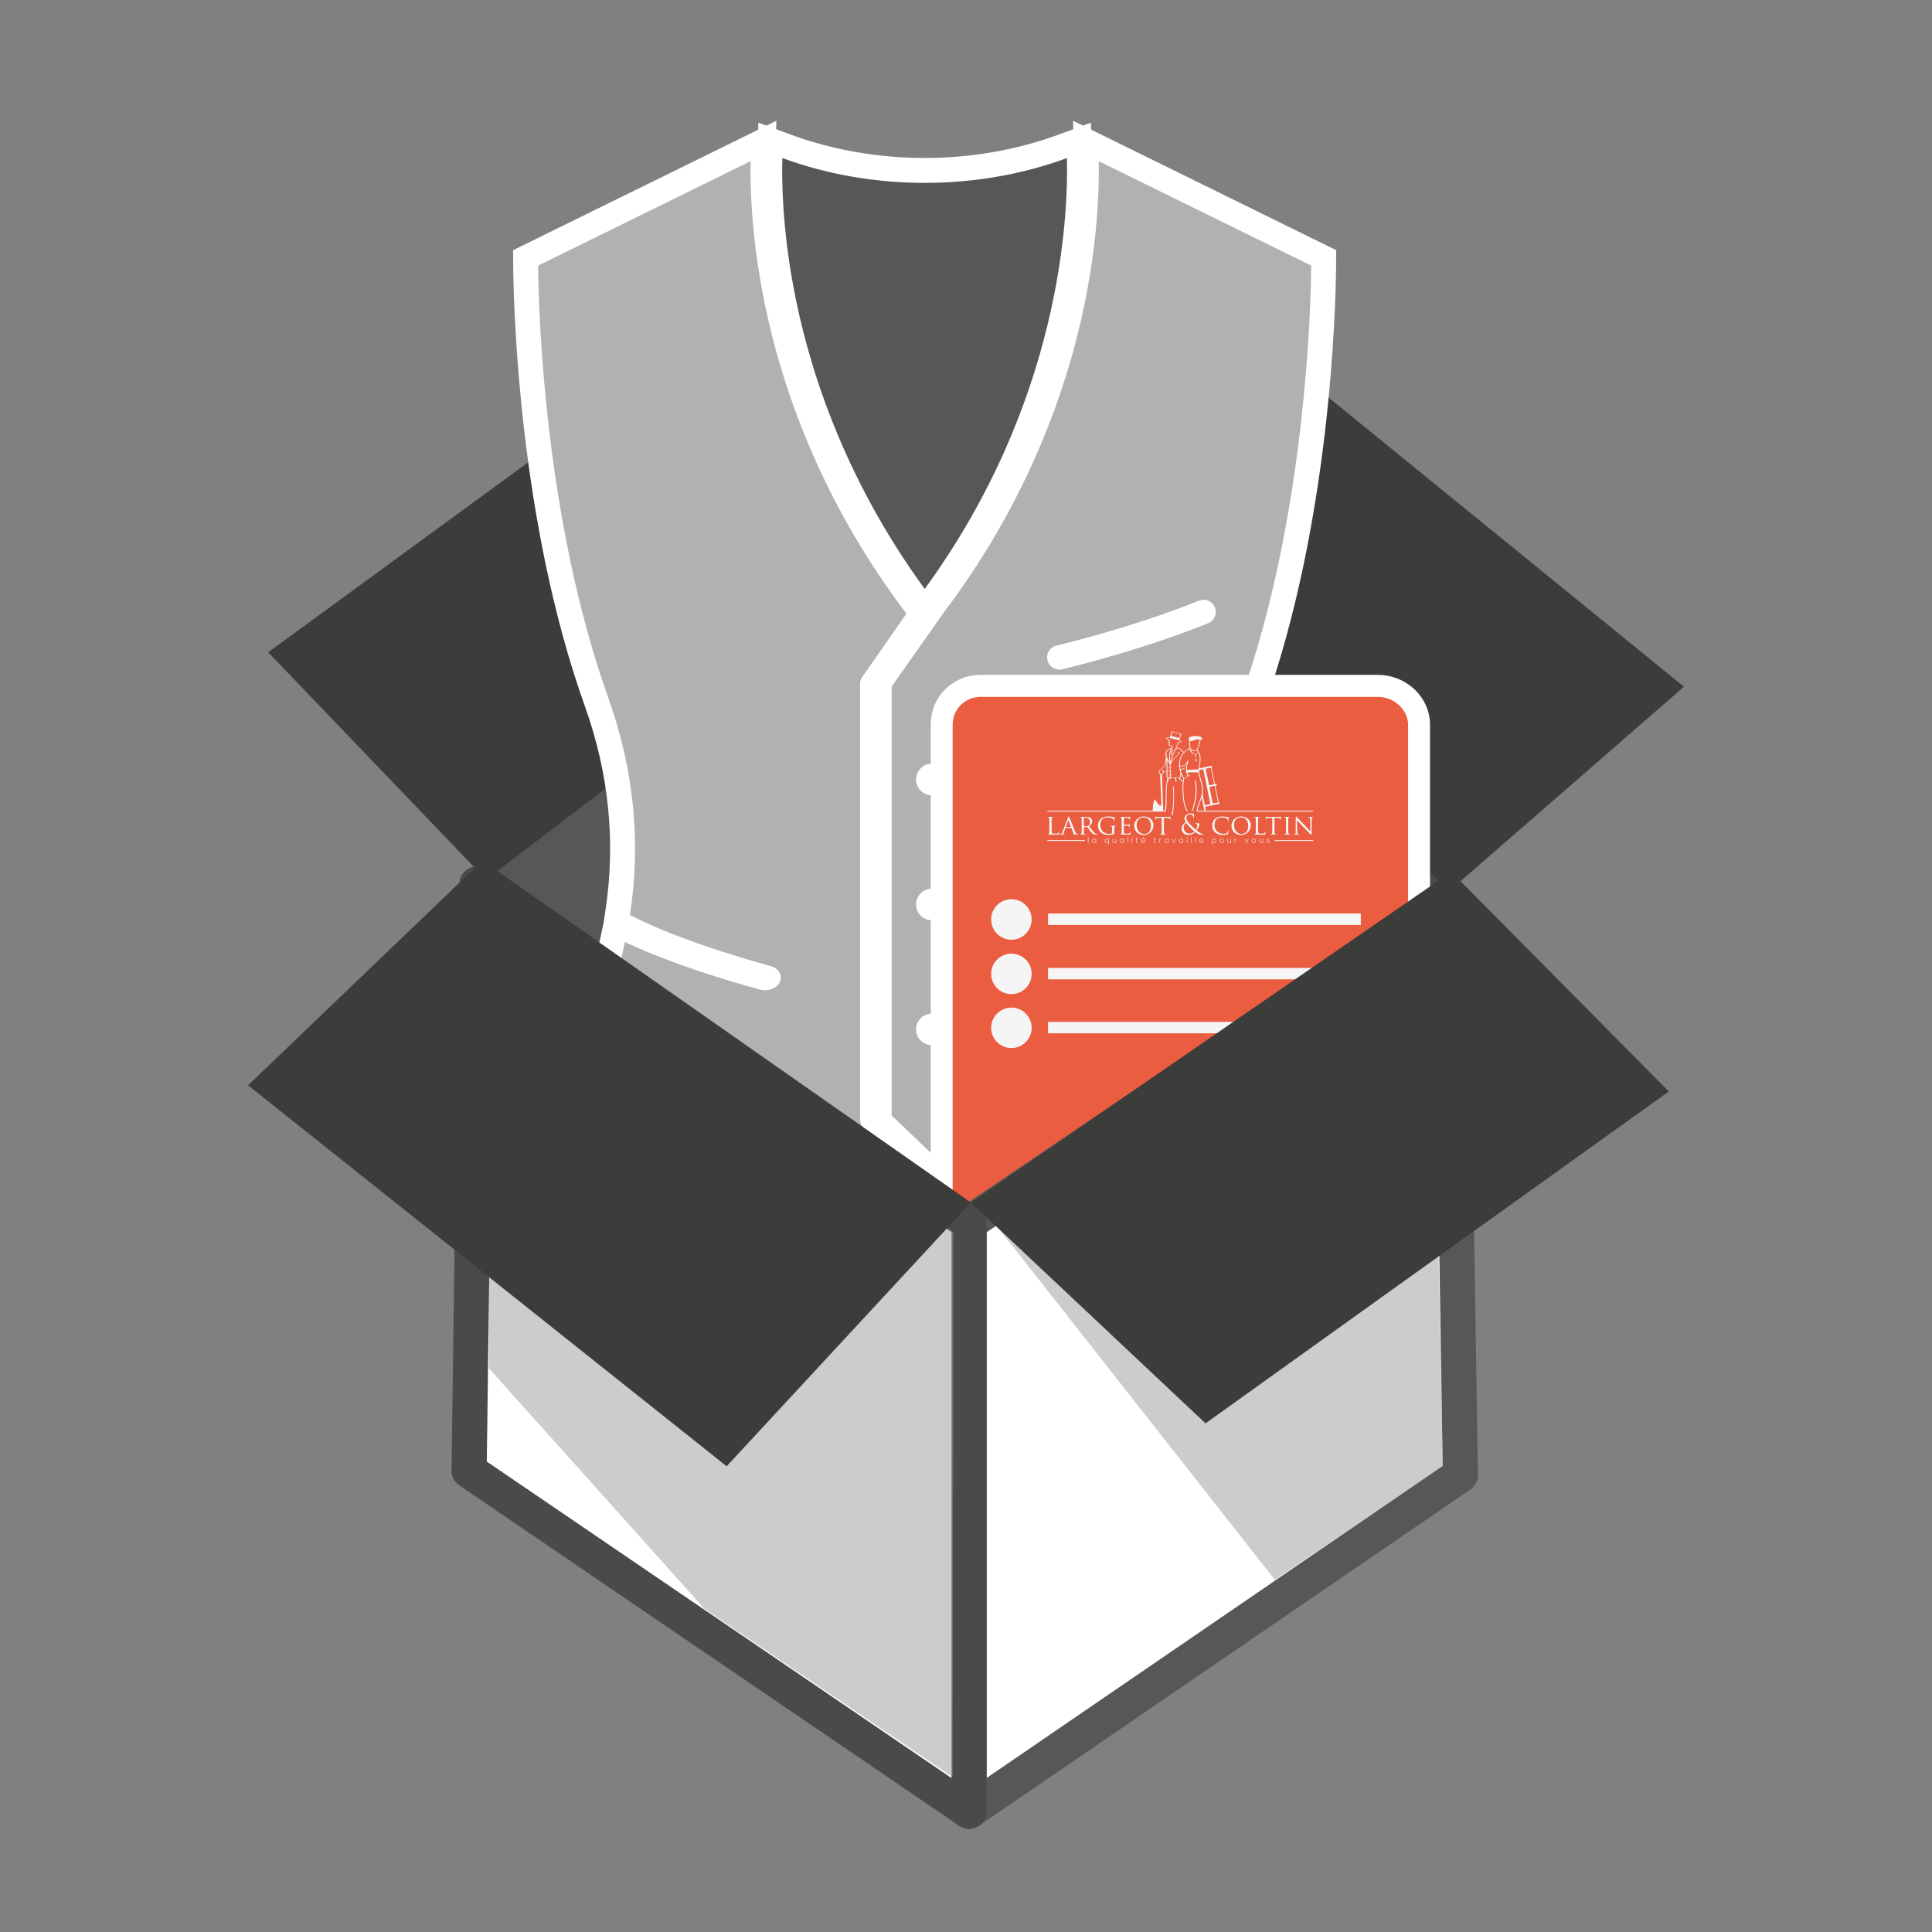 <?xml version="1.0" encoding="utf-8"?>
<!-- Generator: Adobe Illustrator 16.0.0, SVG Export Plug-In . SVG Version: 6.00 Build 0)  -->
<!DOCTYPE svg PUBLIC "-//W3C//DTD SVG 1.1//EN" "http://www.w3.org/Graphics/SVG/1.1/DTD/svg11.dtd">
<svg version="1.1" id="Calque_1" xmlns:x="http://ns.adobe.com/Extensibility/1.0/" xmlns:i="http://ns.adobe.com/AdobeIllustrator/10.0/" xmlns:graph="http://ns.adobe.com/Graphs/1.0/"
	 xmlns="http://www.w3.org/2000/svg" xmlns:xlink="http://www.w3.org/1999/xlink" x="0px" y="0px" width="400px" height="400px"
	 viewBox="0 0 400 400" enable-background="new 0 0 400 400" xml:space="preserve">
<rect x="0" y="0" width="400" height="400" fill="#808080" stroke="none"/>
<g>
	<g>
		<polygon fill="#575756" points="198.278,107.254 193.834,106.941 100.144,165.391 100.47,190.742 199.514,262.681 
			199.514,107.339 		"/>
		<polygon fill="#4A4A49" points="213.017,108.283 199.514,107.339 199.514,262.681 200.082,263.1 299.572,188.584 300.907,179.22 
					"/>
		<polygon fill="#3C3C3B" points="100.633,182.103 55.524,135.048 158.139,60.085 198.733,107.374 		"/>
		<polygon fill="#3C3C3B" points="198.733,107.374 300.467,184.119 348.644,142.176 250.501,62.321 		"/>
	</g>
	<g>
		<path fill="#FFFFFF" d="M187.289,124.959c-17.897-24.521-25.167-48.779-28.121-64.81c-2.343-12.708-2.478-22.726-2.343-27.567
			l0.191-7.185l6.737,2.488c8.555,3.156,18.132,4.824,27.688,4.824c9.556,0,19.125-1.668,27.673-4.82l6.751-2.492l0.185,7.199
			c0.284,11.486-1.065,52.095-30.442,92.362l-4.16,5.708L187.289,124.959z"/>
		<path fill="#575756" d="M220.897,32.725c0.305,12.125-1.271,50.568-29.448,89.203c-17.223-23.605-24.315-46.948-27.212-62.709
			c-2.222-12.033-2.399-21.497-2.265-26.502C180.559,39.575,202.318,39.575,220.897,32.725z"/>
		<g>
			<path fill="#FFFFFF" d="M114.641,236.37l9.584-41.858l0.717-3.314l0.383-2.528c2.187-14.205,0.767-28.468-4.21-42.39
				c-13.709-38.309-14.781-82.723-14.859-91.242l-0.028-3.237L160.737,25l-0.177,8.47c-0.106,5.409,0.191,14.206,2.243,25.401
				c2.953,16.165,10.379,40.566,28.965,65.066l2.265,2.981l-10.806,15.505v88.188l11.438,10.741l-25.331,24.358L114.641,236.37z"/>
			<path fill="#B1B1B1" d="M178.081,231.891v-90.418c0-0.434,0.135-0.859,0.397-1.242l9.187-13.184
				c-19.147-25.238-26.857-50.435-29.931-67.246c-2.166-11.82-2.435-21.106-2.322-26.438L111.41,54.995
				c0.071,8.349,1.107,51.975,14.554,89.552c5.282,14.76,6.773,29.831,4.458,44.903c11.366,5.878,28.816,10.465,29.001,10.515
				c1.711,0.447,2.655,1.909,2.08,3.266c-0.447,1.086-1.732,1.781-3.109,1.781c-0.333,0-0.674-0.042-1.015-0.127
				c-0.731-0.192-16.13-4.246-28-9.848c-0.085,0.398-0.156,0.788-0.249,1.186l-8.59,37.471l47.928,25.707l18.721-18.004
				l-8.349-7.838C178.343,233.09,178.081,232.501,178.081,231.891z"/>
			<path fill="#FFFFFF" d="M179.465,233.154v-92.633l0.93-1.335c3.167-4.508,10.564-15.044,10.976-15.59
				c18.402-24.365,25.778-48.646,28.717-64.726c2.044-11.132,2.35-19.963,2.243-25.408l-0.163-8.456l54.48,26.793l-0.028,3.237
				c-0.071,8.506-1.122,52.862-14.845,91.242c-4.984,13.922-6.404,28.185-4.224,42.39l0.405,2.592l0.816,3.784l9.478,41.325
				l-54.68,29.335L179.465,233.154z"/>
			<path fill="#B1B1B1" d="M253.498,195.037c-11.87,5.602-27.269,9.655-27.993,9.848c-0.333,0.085-0.688,0.127-1.022,0.127
				c-1.37,0-2.648-0.695-3.11-1.781c-0.561-1.356,0.369-2.818,2.087-3.266c0.178-0.05,17.649-4.644,29.001-10.515
				c-2.314-15.072-0.823-30.144,4.458-44.903c13.439-37.577,14.483-81.203,14.554-89.552l-43.995-21.632
				c0.107,5.331-0.156,14.617-2.321,26.438c-3.067,16.741-10.713,41.787-29.683,66.905c-0.397,0.525-10.862,15.441-10.862,15.441
				v88.806l29.81,28.447l47.928-25.707l-8.598-37.471C253.661,195.825,253.583,195.436,253.498,195.037z M192.933,216.399
				c-1.811,0-3.273-1.462-3.273-3.266c0-1.811,1.462-3.272,3.273-3.272c1.803,0,3.266,1.462,3.266,3.272
				C196.198,214.938,194.736,216.399,192.933,216.399z M192.933,190.522c-1.811,0-3.273-1.455-3.273-3.272
				c0-1.804,1.462-3.259,3.273-3.259c1.803,0,3.266,1.455,3.266,3.259C196.198,189.067,194.736,190.522,192.933,190.522z
				 M195.233,163.693c-0.604,0.611-1.448,0.959-2.3,0.959c-0.873,0-1.711-0.348-2.321-0.959c-0.604-0.61-0.952-1.448-0.952-2.314
				c0-0.858,0.348-1.703,0.952-2.314c0.61-0.603,1.448-0.958,2.321-0.958c0.852,0,1.697,0.355,2.3,0.958
				c0.61,0.611,0.965,1.456,0.965,2.314C196.198,162.238,195.843,163.083,195.233,163.693z M219.804,138.583
				c-1.328,0.263-2.634-0.575-2.946-1.909c-0.319-1.35,0.533-2.705,1.889-3.024c0.149-0.028,15.171-3.536,29.505-9.293
				c1.292-0.519,2.762,0.106,3.273,1.405c0.525,1.285-0.106,2.755-1.399,3.28c-14.709,5.899-29.611,9.378-30.243,9.527
				C219.86,138.576,219.832,138.576,219.804,138.583z"/>
		</g>
	</g>
	<g>
		<path fill="#FFFFFF" d="M296.072,150.063c0-5.7-4.87-10.336-10.854-10.336h-82.126c-5.836,0-10.4,4.543-10.4,10.336v114.464
			c0,5.793,4.564,10.33,10.4,10.33h47.247l1.902-0.143l2.797-2.513l0.007-0.916c0.888,0.482,1.882,0.767,2.925,0.767
			c1.328,0,3.365-0.426,5.58-2.449l25.778-23.627c3.749-3.422,3.046-6.673,2.563-7.908c-0.042-0.121-0.114-0.263-0.178-0.405h4.359
			V150.063z"/>
		<path fill="#EA5D40" d="M285.218,144.277h-82.126c-3.365,0-5.857,2.591-5.857,5.785v114.464c0,3.194,2.492,5.786,5.857,5.786
			h47.247l0.156-0.143l0.064-26.644c0.028-5.736,4.714-10.4,10.443-10.4l30.527-0.007v-83.057
			C291.529,146.868,288.576,144.277,285.218,144.277z"/>
		<g>
			<path fill="#F5F5F5" d="M217.042,169.203c0.17,0.035,0.199,0.106,0.213,0.276c0.007,0.156,0.007,0.291,0.007,1.051v0.859
				c0,0.469,0,0.852-0.028,1.051c-0.021,0.142-0.036,0.234-0.128,0.255c-0.05,0.015-0.106,0.021-0.156,0.021
				c-0.036,0-0.042,0.028-0.042,0.05s0.028,0.036,0.078,0.036c0.085,0,0.191-0.008,0.291-0.015c0.106-0.007,0.185-0.007,0.213-0.007
				c0.142,0,0.319,0.007,0.547,0.014c0.234,0.015,0.518,0.021,0.873,0.021c0.277,0,0.291-0.021,0.319-0.135
				c0.05-0.149,0.078-0.434,0.078-0.482c0-0.058-0.007-0.078-0.028-0.078c-0.035,0-0.057,0.028-0.057,0.063
				c-0.014,0.1-0.057,0.199-0.121,0.27c-0.121,0.149-0.341,0.156-0.604,0.156c-0.397,0-0.596-0.035-0.674-0.12
				c-0.092-0.086-0.1-0.377-0.1-1.094v-0.866c0-0.76,0-0.895,0.007-1.051c0.007-0.17,0.028-0.241,0.185-0.276
				c0.057,0,0.135-0.015,0.163-0.015c0.021,0,0.042-0.014,0.042-0.035c0-0.028-0.028-0.028-0.078-0.028c-0.156,0-0.532,0-0.554,0
				c-0.028,0-0.348,0-0.575,0c-0.057,0-0.085,0-0.085,0.028c0,0.021,0.028,0.05,0.042,0.05
				C216.914,169.203,217.007,169.203,217.042,169.203z"/>
			<path fill="#F5F5F5" d="M222.232,172.717c-0.021,0.015-0.029,0.015-0.029,0.036c0,0.028,0.078,0.028,0.171,0.035
				c0.354,0.015,0.724,0.015,0.802,0.015c0.057,0,0.114-0.015,0.114-0.036c0-0.035-0.042-0.05-0.064-0.05
				c-0.05,0-0.128,0-0.199-0.021c-0.106-0.042-0.249-0.099-0.433-0.539c-0.305-0.731-1.114-2.747-1.207-2.953
				c-0.049-0.106-0.063-0.178-0.113-0.178c-0.042,0-0.057,0.035-0.128,0.191l-1.186,3.046c-0.1,0.248-0.199,0.419-0.419,0.447
				c-0.042,0.007-0.121,0.007-0.149,0.007s-0.05,0.021-0.05,0.05c0,0.021,0.036,0.036,0.092,0.036c0.213,0,0.461-0.021,0.511-0.021
				c0.064,0,0.333,0.021,0.461,0.021c0.042,0,0.071-0.015,0.071-0.036c0-0.028-0.014-0.05-0.049-0.05h-0.05
				c-0.085,0-0.17-0.028-0.17-0.12c0-0.093,0.028-0.213,0.071-0.334l0.291-0.781c0.007-0.028,0.028-0.035,0.05-0.035h1.165
				c0.021,0,0.028,0.007,0.042,0.021l0.454,1.129C222.317,172.675,222.26,172.71,222.232,172.717z M221.707,171.24h-1.022
				c-0.014,0-0.021-0.007-0.014-0.035l0.469-1.328c0.028-0.078,0.057-0.078,0.092,0l0.497,1.328
				C221.728,171.233,221.728,171.24,221.707,171.24z"/>
			<path fill="#F5F5F5" d="M227.293,172.717c-0.028,0-0.078,0-0.177-0.014c-0.128-0.015-0.291-0.057-0.568-0.334
				c-0.284-0.306-0.639-0.745-1.051-1.264c0.468-0.397,0.625-0.745,0.625-1.107c0-0.341-0.234-0.575-0.355-0.667
				c-0.255-0.185-0.61-0.206-0.937-0.206c-0.156,0-0.582,0-0.632,0c-0.028,0-0.369,0-0.589,0c-0.064,0-0.085,0-0.085,0.028
				c0,0.021,0.021,0.05,0.036,0.05c0.049,0,0.142,0,0.17,0c0.171,0.035,0.206,0.106,0.213,0.276
				c0.014,0.156,0.014,0.291,0.014,1.051v0.859c0,0.469,0,0.852-0.028,1.051c-0.028,0.142-0.043,0.234-0.135,0.255
				c-0.049,0.015-0.106,0.021-0.156,0.021c-0.029,0-0.043,0.028-0.043,0.05s0.028,0.036,0.085,0.036c0.149,0,0.49-0.021,0.497-0.021
				c0.021,0,0.341,0.021,0.618,0.021c0.057,0,0.078-0.021,0.078-0.036c0-0.021,0-0.05-0.035-0.05c-0.05,0-0.156-0.007-0.228-0.021
				c-0.156-0.021-0.185-0.113-0.199-0.255c-0.021-0.199-0.021-0.582-0.021-1.051v-0.106c0-0.036,0.014-0.05,0.028-0.05l0.646,0.014
				c0.036,0,0.042,0.008,0.071,0.036c0.106,0.128,0.327,0.439,0.54,0.703c0.291,0.369,0.476,0.61,0.689,0.717
				c0.127,0.07,0.255,0.1,0.54,0.1h0.319c0.085,0,0.114-0.015,0.114-0.036S227.322,172.717,227.293,172.717z M225.355,170.984
				c-0.114,0.086-0.255,0.093-0.376,0.093c-0.228,0-0.483-0.035-0.561-0.071c-0.014-0.021-0.028-0.035-0.028-0.063v-1.569
				c0-0.028,0.014-0.042,0.035-0.057c0.057-0.007,0.213-0.028,0.362-0.028c0.54,0,0.866,0.354,0.866,0.966
				C225.654,170.623,225.533,170.878,225.355,170.984z"/>
			<path fill="#F5F5F5" d="M230.645,172.653c0.064-0.043,0.071-0.043,0.071-0.27v-0.547c0-0.199,0-0.341,0-0.497
				c0.014-0.178,0.05-0.248,0.192-0.27c0.064-0.015,0.092-0.015,0.128-0.015c0.014,0,0.042-0.021,0.042-0.042
				c0-0.029-0.028-0.043-0.085-0.043c-0.156,0-0.468,0.014-0.49,0.014c-0.028,0-0.369-0.014-0.596-0.014
				c-0.057,0-0.078,0.014-0.078,0.043c0,0.021,0.021,0.042,0.036,0.042c0.042,0,0.135,0.007,0.17,0.015
				c0.213,0.035,0.22,0.092,0.22,0.489v0.845c0,0.086-0.035,0.114-0.099,0.149c-0.135,0.071-0.369,0.093-0.547,0.093
				c-0.468,0-0.887-0.143-1.292-0.512c-0.177-0.163-0.525-0.667-0.525-1.349c0-0.568,0.199-1.001,0.49-1.222
				c0.391-0.298,0.753-0.319,1.058-0.319c0.653,0,1.037,0.199,1.164,0.377c0.078,0.113,0.106,0.255,0.114,0.319
				c0,0.05,0.007,0.078,0.036,0.078c0.035,0,0.057-0.021,0.057-0.1c0-0.49,0.028-0.625,0.028-0.695c0-0.021-0.007-0.043-0.064-0.043
				c-0.128,0-0.305-0.028-0.405-0.057c-0.099-0.015-0.447-0.078-0.781-0.078c-0.376,0-0.88,0.042-1.334,0.313
				c-0.447,0.27-0.845,0.823-0.845,1.597c0,0.604,0.291,1.129,0.604,1.385c0.561,0.482,1.278,0.525,1.661,0.525
				C229.864,172.866,230.325,172.816,230.645,172.653z"/>
			<path fill="#F5F5F5" d="M234.081,172.142c-0.028,0-0.042,0.015-0.057,0.078c-0.028,0.192-0.1,0.277-0.227,0.334
				c-0.135,0.057-0.376,0.057-0.504,0.057c-0.497,0-0.589-0.063-0.604-0.391c-0.007-0.099,0-0.667,0-0.83v-0.405
				c0-0.021,0.007-0.035,0.036-0.035c0.085,0,0.625,0,0.76,0.021c0.199,0.014,0.241,0.078,0.263,0.149
				c0.021,0.057,0.021,0.113,0.021,0.163c0,0.021,0.014,0.042,0.029,0.042c0.042,0,0.049-0.05,0.049-0.092
				c0-0.035,0.014-0.22,0.029-0.313c0.007-0.163,0.035-0.248,0.035-0.276c0-0.021-0.014-0.036-0.028-0.036
				c-0.021,0-0.036,0.028-0.071,0.064c-0.057,0.049-0.128,0.057-0.249,0.07c-0.121,0.008-0.781,0.008-0.845,0.008
				c-0.029,0-0.029-0.015-0.029-0.05v-1.328c0-0.028,0.007-0.05,0.029-0.05c0.057,0,0.646,0.008,0.724,0.021
				c0.284,0.028,0.326,0.064,0.369,0.149c0.021,0.057,0.028,0.135,0.028,0.163c0,0.043,0.007,0.071,0.036,0.071
				c0.021,0,0.042-0.028,0.049-0.057c0.007-0.05,0.021-0.271,0.029-0.32c0.007-0.135,0.035-0.198,0.035-0.227s0-0.05-0.021-0.05
				c-0.021,0-0.042,0.021-0.071,0.021c-0.036,0.014-0.128,0.028-0.22,0.028c-0.121,0.014-1.171,0-1.207,0c-0.029,0-0.355,0-0.589,0
				c-0.057,0-0.078,0-0.078,0.028c0,0.021,0.021,0.05,0.042,0.05c0.05,0,0.128,0,0.17,0c0.164,0.035,0.192,0.106,0.206,0.276
				c0.014,0.156,0.014,0.291,0.014,1.051v0.859c0,0.469,0,0.852-0.028,1.051c-0.028,0.142-0.036,0.241-0.135,0.255
				c-0.049,0.008-0.113,0.021-0.156,0.021c-0.021,0-0.036,0.028-0.036,0.05s0.021,0.036,0.078,0.036
				c0.078,0,0.199-0.008,0.291-0.015c0.114-0.007,0.206-0.007,0.22-0.007c0.071,0,0.206,0,0.418,0.014
				c0.199,0.008,0.49,0.021,0.88,0.021c0.185,0,0.242,0,0.27-0.128c0.028-0.106,0.071-0.44,0.071-0.469
				C234.109,172.185,234.109,172.142,234.081,172.142z"/>
			<path fill="#F5F5F5" d="M236.814,169.047c-1.392,0-1.995,1.121-1.995,1.902c0,0.881,0.589,1.917,1.967,1.917
				c1.214,0,2.023-0.895,2.023-1.988C238.809,169.742,237.943,169.047,236.814,169.047z M236.935,172.667
				c-0.916,0-1.597-0.71-1.597-1.846c0-1.058,0.603-1.583,1.448-1.583c0.795,0,1.505,0.604,1.505,1.775
				C238.291,172.419,237.375,172.667,236.935,172.667z"/>
			<path fill="#F5F5F5" d="M242.302,169.089c-0.028,0-0.078,0.008-0.149,0.021c-0.078,0.015-0.192,0.015-0.362,0.015h-1.903
				c-0.057,0-0.248,0-0.397-0.015c-0.127-0.021-0.185-0.063-0.22-0.063c-0.015,0-0.043,0.063-0.05,0.092
				c-0.014,0.043-0.106,0.483-0.106,0.533c0,0.028,0.021,0.035,0.035,0.035c0.021,0,0.036-0.007,0.05-0.05
				c0.021-0.028,0.021-0.063,0.078-0.149c0.078-0.113,0.199-0.148,0.511-0.156l0.731-0.007v2.045c0,0.469,0,0.852-0.028,1.051
				c-0.014,0.142-0.042,0.241-0.149,0.263c-0.05,0.014-0.106,0.021-0.149,0.021c-0.028,0-0.036,0.021-0.036,0.042
				s0.021,0.036,0.078,0.036c0.149,0,0.497-0.021,0.518-0.021c0.028,0,0.355,0.021,0.632,0.021c0.05,0,0.078-0.021,0.078-0.036
				c0-0.021-0.007-0.05-0.042-0.05c-0.05,0-0.163-0.007-0.227-0.021c-0.156-0.021-0.178-0.113-0.199-0.255
				c-0.021-0.199-0.021-0.582-0.021-1.051v-2.045l0.625,0.007c0.49,0.015,0.597,0.121,0.611,0.271v0.05
				c0.014,0.07,0.021,0.092,0.05,0.092s0.042-0.028,0.042-0.063c0-0.058,0.014-0.412,0.014-0.562
				C242.316,169.11,242.316,169.089,242.302,169.089z"/>
			<path fill="#F5F5F5" d="M249.224,172.717c-0.206,0-0.497-0.106-0.682-0.22c-0.163-0.093-0.412-0.249-0.795-0.568
				c0.249-0.305,0.575-0.887,0.575-1.349c0-0.057-0.021-0.1-0.107-0.113c-0.326-0.036-0.554-0.043-0.688-0.043
				c-0.05,0-0.092,0.015-0.092,0.043s0.036,0.042,0.071,0.042c0.085,0,0.206,0.015,0.284,0.086c0.085,0.092,0.1,0.198,0.1,0.283
				c0,0.349-0.128,0.731-0.284,0.952c-0.185-0.156-0.895-0.816-1.086-1.03c-0.596-0.646-0.901-1.015-0.901-1.462
				c0-0.54,0.376-0.746,0.724-0.746c0.255,0,0.447,0.114,0.575,0.249c0.142,0.149,0.177,0.334,0.177,0.482
				c0,0.086,0,0.114,0.036,0.114c0.021,0,0.036-0.015,0.057-0.1c0.014-0.093,0.036-0.49,0.036-0.668
				c0-0.063-0.007-0.092-0.071-0.135c-0.156-0.085-0.404-0.142-0.688-0.142c-0.774,0-1.235,0.597-1.235,1.051
				c0,0.256,0.071,0.497,0.284,0.795c-0.455,0.263-0.88,0.71-0.88,1.377c0,0.497,0.391,1.265,1.384,1.265
				c0.859,0,1.307-0.483,1.441-0.618c0.632,0.504,0.767,0.54,1.192,0.54h0.561c0.05,0,0.092-0.021,0.092-0.036
				C249.302,172.725,249.273,172.717,249.224,172.717z M246.228,172.575c-0.646,0-1.15-0.512-1.15-1.229
				c0-0.454,0.22-0.767,0.511-0.958c0.163,0.234,0.525,0.639,0.682,0.795c0.142,0.163,0.71,0.71,1.029,0.973
				C247.108,172.355,246.753,172.575,246.228,172.575z"/>
			<path fill="#F5F5F5" d="M251.574,172.341c0.39,0.348,0.909,0.525,1.661,0.525c0.327,0,0.703-0.028,0.909-0.113
				c0.085-0.036,0.1-0.05,0.128-0.143c0.05-0.163,0.121-0.582,0.121-0.624c0-0.029-0.021-0.064-0.042-0.064
				c-0.043,0-0.05,0.015-0.057,0.064c-0.021,0.092-0.085,0.305-0.191,0.411c-0.199,0.199-0.455,0.228-0.838,0.228
				c-1.072,0-1.81-0.824-1.81-1.768c0-0.483,0.078-0.924,0.447-1.264c0.185-0.171,0.49-0.349,1.143-0.349
				c0.44,0,0.81,0.128,0.987,0.277c0.128,0.1,0.213,0.291,0.213,0.482c0,0.071,0,0.1,0.042,0.1c0.021,0,0.042-0.021,0.057-0.1
				c0.007-0.063,0.007-0.333,0.007-0.497c0.021-0.177,0.021-0.234,0.021-0.27s0-0.057-0.064-0.057
				c-0.163-0.007-0.326-0.043-0.511-0.071c-0.249-0.042-0.533-0.063-0.739-0.063c-0.767,0-1.228,0.234-1.533,0.532
				c-0.447,0.426-0.561,0.994-0.561,1.327C250.963,171.361,251.077,171.922,251.574,172.341z"/>
			<path fill="#F5F5F5" d="M256.962,169.047c-1.384,0-1.995,1.121-1.995,1.902c0,0.881,0.589,1.917,1.967,1.917
				c1.214,0,2.023-0.895,2.023-1.988C258.957,169.742,258.091,169.047,256.962,169.047z M257.076,172.667
				c-0.909,0-1.59-0.71-1.59-1.846c0-1.058,0.604-1.583,1.448-1.583c0.795,0,1.505,0.604,1.505,1.775
				C258.438,172.419,257.53,172.667,257.076,172.667z"/>
			<path fill="#F5F5F5" d="M262.017,172.121c-0.021,0-0.042,0.028-0.05,0.063c-0.014,0.1-0.057,0.199-0.113,0.27
				c-0.128,0.149-0.348,0.156-0.61,0.156c-0.398,0-0.589-0.035-0.667-0.12c-0.092-0.086-0.106-0.377-0.106-1.094v-0.866
				c0-0.76,0-0.895,0.007-1.051c0.007-0.17,0.036-0.241,0.185-0.276c0.057,0,0.135-0.015,0.17-0.015
				c0.014,0,0.043-0.014,0.043-0.035c0-0.028-0.029-0.028-0.085-0.028c-0.156,0-0.525,0-0.554,0s-0.341,0-0.575,0
				c-0.05,0-0.085,0-0.085,0.028c0,0.021,0.035,0.05,0.049,0.05c0.043,0,0.128,0,0.17,0c0.164,0.035,0.192,0.106,0.199,0.276
				c0.021,0.156,0.021,0.291,0.021,1.051v0.859c0,0.469,0,0.852-0.028,1.051c-0.028,0.142-0.036,0.234-0.135,0.255
				c-0.043,0.015-0.114,0.021-0.156,0.021c-0.028,0-0.036,0.028-0.036,0.05s0.028,0.036,0.071,0.036
				c0.085,0,0.191-0.008,0.298-0.015c0.1-0.007,0.178-0.007,0.206-0.007c0.149,0,0.319,0.007,0.546,0.014
				c0.234,0.015,0.511,0.021,0.88,0.021c0.263,0,0.284-0.021,0.32-0.135c0.035-0.149,0.071-0.434,0.071-0.482
				C262.052,172.142,262.045,172.121,262.017,172.121z"/>
			<path fill="#F5F5F5" d="M264.345,172.767c0-0.021,0-0.05-0.042-0.05s-0.156-0.007-0.22-0.021
				c-0.156-0.021-0.185-0.113-0.199-0.255c-0.021-0.199-0.021-0.582-0.021-1.051v-2.045l0.625,0.007
				c0.49,0.015,0.589,0.121,0.61,0.271l0.007,0.05c0,0.07,0.014,0.092,0.036,0.092c0.021,0,0.05-0.028,0.05-0.063
				c0-0.058,0.014-0.412,0.014-0.562c0-0.028,0-0.05-0.014-0.05c-0.029,0-0.078,0.008-0.156,0.021
				c-0.071,0.015-0.192,0.015-0.355,0.015h-1.903c-0.057,0-0.249,0-0.397-0.015c-0.135-0.021-0.192-0.063-0.22-0.063
				c-0.021,0-0.05,0.063-0.05,0.092c-0.014,0.043-0.106,0.483-0.106,0.533c0,0.028,0.014,0.035,0.028,0.035
				c0.029,0,0.043-0.007,0.05-0.05c0.021-0.028,0.028-0.063,0.085-0.149c0.071-0.113,0.199-0.148,0.511-0.156l0.725-0.007v2.045
				c0,0.469,0,0.852-0.021,1.051c-0.021,0.142-0.05,0.241-0.149,0.263c-0.043,0.014-0.107,0.021-0.149,0.021
				c-0.028,0-0.042,0.021-0.042,0.042s0.028,0.036,0.085,0.036c0.142,0,0.49-0.021,0.519-0.021s0.348,0.021,0.625,0.021
				C264.324,172.803,264.345,172.781,264.345,172.767z"/>
			<path fill="#F5F5F5" d="M266.227,172.44c-0.021,0.142-0.035,0.234-0.135,0.255c-0.042,0.015-0.106,0.021-0.149,0.021
				c-0.036,0-0.036,0.028-0.036,0.05s0.021,0.036,0.071,0.036c0.156,0,0.476-0.021,0.504-0.021c0.014,0,0.348,0.021,0.625,0.021
				c0.057,0,0.085-0.021,0.085-0.036c0-0.021-0.014-0.05-0.043-0.05c-0.049,0-0.149-0.007-0.227-0.021
				c-0.156-0.021-0.17-0.113-0.185-0.255c-0.028-0.199-0.028-0.582-0.028-1.051v-0.859c0-0.76,0-0.895,0.014-1.051
				c0.007-0.17,0.036-0.241,0.17-0.276c0.064,0,0.092,0,0.121,0c0.021,0,0.05-0.028,0.05-0.05c0-0.028-0.028-0.028-0.085-0.028
				c-0.149,0-0.483,0-0.497,0c-0.028,0-0.348,0-0.511,0c-0.064,0-0.085,0-0.085,0.028c0,0.021,0.021,0.05,0.043,0.05
				c0.035,0,0.092,0,0.149,0.014c0.114,0.021,0.156,0.093,0.163,0.263c0.014,0.156,0.014,0.291,0.014,1.051v0.859
				C266.255,171.858,266.248,172.241,266.227,172.44z"/>
			<path fill="#F5F5F5" d="M271.835,169.125c-0.206,0-0.369,0-0.426,0s-0.298,0-0.532,0c-0.05,0-0.092,0-0.092,0.028
				c0,0.021,0,0.05,0.042,0.05c0.036,0,0.149,0,0.241,0.021c0.156,0.021,0.185,0.135,0.192,0.447l0.05,2.441
				c-0.149-0.156-0.689-0.738-1.193-1.256c-0.774-0.803-1.505-1.576-1.59-1.654c-0.042-0.057-0.135-0.156-0.192-0.156
				c-0.035,0-0.071,0.05-0.071,0.248v2.79c0,0.447-0.014,0.568-0.142,0.61c-0.078,0.021-0.17,0.021-0.206,0.021
				c-0.021,0-0.042,0.021-0.042,0.05s0.028,0.036,0.078,0.036c0.242,0,0.447-0.021,0.49-0.021c0.049,0,0.249,0.021,0.532,0.021
				c0.057,0,0.092-0.015,0.092-0.036c0-0.028-0.014-0.05-0.036-0.05c-0.049,0-0.163,0-0.255-0.021
				c-0.142-0.042-0.185-0.163-0.192-0.561l-0.064-2.293c0.156,0.17,0.725,0.767,1.313,1.377c0.533,0.562,1.257,1.271,1.307,1.313
				c0.277,0.263,0.333,0.306,0.383,0.306c0.028,0,0.042-0.028,0.042-0.355l0.007-2.847c0-0.291,0.015-0.391,0.185-0.433
				c0.049,0,0.092,0,0.113,0c0.042,0,0.057-0.028,0.057-0.05C271.928,169.125,271.892,169.125,271.835,169.125z"/>
			<rect x="216.851" y="173.938" fill="#F5F5F5" width="7.738" height="0.177"/>
			<rect x="263.94" y="173.938" fill="#F5F5F5" width="7.958" height="0.177"/>
			<rect x="225.249" y="173.285" fill="#F5F5F5" width="0.1" height="1.242"/>
			<path fill="#F5F5F5" d="M226.839,173.817c-0.036-0.063-0.078-0.106-0.135-0.142c-0.064-0.036-0.128-0.05-0.206-0.05
				c-0.114,0-0.213,0.042-0.291,0.128c-0.078,0.085-0.114,0.198-0.114,0.326c0,0.142,0.036,0.248,0.114,0.341
				c0.078,0.078,0.177,0.128,0.291,0.128c0.078,0,0.142-0.021,0.206-0.05c0.057-0.043,0.099-0.085,0.135-0.149v0.178h0.099v-0.888
				h-0.099V173.817z M226.754,174.35c-0.063,0.071-0.142,0.106-0.234,0.106c-0.099,0-0.177-0.035-0.241-0.106
				c-0.057-0.063-0.085-0.156-0.085-0.27c0-0.106,0.028-0.191,0.085-0.263c0.064-0.071,0.142-0.1,0.241-0.1
				c0.093,0,0.171,0.028,0.234,0.1c0.064,0.071,0.092,0.156,0.092,0.263C226.846,174.193,226.818,174.286,226.754,174.35z"/>
			<path fill="#F5F5F5" d="M229.487,173.817c-0.028-0.063-0.078-0.106-0.142-0.142c-0.057-0.036-0.121-0.05-0.191-0.05
				c-0.121,0-0.213,0.042-0.291,0.128c-0.078,0.085-0.114,0.198-0.114,0.326c0,0.142,0.036,0.248,0.114,0.341
				c0.078,0.078,0.17,0.128,0.291,0.128c0.071,0,0.135-0.021,0.191-0.05c0.064-0.043,0.114-0.085,0.142-0.149v0.533h0.1v-1.243h-0.1
				V173.817z M229.409,174.35c-0.064,0.071-0.142,0.106-0.241,0.106c-0.092,0-0.178-0.035-0.234-0.106
				c-0.064-0.063-0.092-0.156-0.092-0.27c0-0.106,0.028-0.191,0.092-0.263c0.057-0.071,0.142-0.1,0.234-0.1
				c0.099,0,0.177,0.028,0.241,0.1c0.057,0.071,0.085,0.156,0.085,0.263C229.495,174.193,229.466,174.286,229.409,174.35z"/>
			<path fill="#F5F5F5" d="M231.007,174.151c0,0.085-0.036,0.163-0.1,0.22c-0.064,0.064-0.135,0.085-0.213,0.085
				c-0.071,0-0.135-0.021-0.17-0.063c-0.05-0.043-0.071-0.106-0.071-0.178v-0.575h-0.093v0.562c0,0.106,0.029,0.191,0.093,0.255
				c0.063,0.064,0.135,0.093,0.234,0.093c0.071,0,0.135-0.021,0.192-0.057c0.057-0.036,0.092-0.078,0.128-0.128v0.163h0.092v-0.888
				h-0.092V174.151z"/>
			<path fill="#F5F5F5" d="M232.597,173.817c-0.042-0.063-0.092-0.106-0.142-0.142c-0.064-0.036-0.128-0.05-0.206-0.05
				c-0.114,0-0.213,0.042-0.291,0.128c-0.078,0.085-0.106,0.198-0.106,0.326c0,0.142,0.028,0.248,0.106,0.341
				c0.078,0.078,0.177,0.128,0.291,0.128c0.078,0,0.142-0.021,0.206-0.05c0.049-0.043,0.099-0.085,0.142-0.149v0.178h0.092v-0.888
				h-0.092V173.817z M232.504,174.35c-0.064,0.071-0.142,0.106-0.234,0.106c-0.1,0-0.185-0.035-0.242-0.106
				c-0.057-0.063-0.085-0.156-0.085-0.27c0-0.106,0.028-0.191,0.085-0.263c0.057-0.071,0.142-0.1,0.242-0.1
				c0.092,0,0.17,0.028,0.234,0.1c0.057,0.071,0.092,0.156,0.092,0.263C232.597,174.193,232.562,174.286,232.504,174.35z"/>
			<rect x="233.47" y="173.285" fill="#F5F5F5" width="0.092" height="1.242"/>
			<path fill="#F5F5F5" d="M234.393,173.32c-0.021,0-0.036,0.015-0.057,0.021c-0.014,0.015-0.021,0.035-0.021,0.057
				s0.007,0.035,0.021,0.05c0.021,0.015,0.035,0.021,0.057,0.021c0.021,0,0.036-0.007,0.05-0.021s0.021-0.028,0.021-0.05
				s-0.007-0.042-0.021-0.057C234.429,173.335,234.414,173.32,234.393,173.32z"/>
			<rect x="234.343" y="173.64" fill="#F5F5F5" width="0.1" height="0.888"/>
			<path fill="#F5F5F5" d="M235.458,174.456c-0.064,0-0.1-0.028-0.1-0.099v-0.625h0.164v-0.093h-0.164v-0.276h-0.092v0.276h-0.113
				v0.093h0.113v0.61c0,0.135,0.064,0.206,0.192,0.206c0.057,0,0.106-0.021,0.156-0.064l-0.05-0.063
				C235.529,174.449,235.493,174.456,235.458,174.456z"/>
			<path fill="#F5F5F5" d="M236.708,173.626c-0.128,0-0.227,0.05-0.305,0.128c-0.078,0.092-0.114,0.198-0.114,0.326
				c0,0.142,0.036,0.248,0.114,0.341c0.085,0.078,0.199,0.128,0.333,0.128c0.156,0,0.277-0.057,0.355-0.171l-0.085-0.035
				c-0.064,0.078-0.149,0.113-0.27,0.113c-0.092,0-0.177-0.028-0.241-0.085c-0.071-0.063-0.1-0.142-0.114-0.241h0.738
				c0.007-0.007,0.007-0.028,0.007-0.05c0-0.128-0.036-0.241-0.121-0.326C236.928,173.668,236.828,173.626,236.708,173.626z
				 M236.381,174.052c0.007-0.1,0.042-0.185,0.106-0.241c0.05-0.064,0.128-0.093,0.22-0.093s0.156,0.028,0.22,0.086
				c0.057,0.063,0.092,0.148,0.092,0.248H236.381z"/>
			<polygon fill="#F5F5F5" points="236.757,173.285 236.53,173.533 236.629,173.533 236.878,173.335 			"/>
			<path fill="#F5F5F5" d="M239.178,174.456c-0.064,0-0.107-0.028-0.107-0.099v-0.625h0.17v-0.093h-0.17v-0.276h-0.092v0.276h-0.114
				v0.093h0.114v0.61c0,0.135,0.063,0.206,0.191,0.206c0.057,0,0.114-0.021,0.156-0.064l-0.05-0.063
				C239.242,174.449,239.207,174.456,239.178,174.456z"/>
			<path fill="#F5F5F5" d="M240.236,173.676c-0.05,0.028-0.092,0.063-0.106,0.099v-0.135h-0.092v0.888h0.092v-0.582
				c0-0.085,0.014-0.128,0.064-0.163c0.042-0.036,0.092-0.057,0.142-0.057c0.036,0,0.071,0.007,0.1,0.014v-0.113h-0.014
				C240.356,173.626,240.292,173.64,240.236,173.676z"/>
			<path fill="#F5F5F5" d="M241.861,173.817c-0.042-0.063-0.085-0.106-0.142-0.142c-0.057-0.036-0.128-0.05-0.199-0.05
				c-0.121,0-0.22,0.042-0.292,0.128c-0.085,0.085-0.113,0.198-0.113,0.326c0,0.142,0.028,0.248,0.113,0.341
				c0.071,0.078,0.171,0.128,0.292,0.128c0.071,0,0.142-0.021,0.199-0.05c0.057-0.043,0.099-0.085,0.142-0.149v0.178h0.085v-0.888
				h-0.085V173.817z M241.77,174.35c-0.057,0.071-0.135,0.106-0.234,0.106c-0.1,0-0.178-0.035-0.234-0.106
				c-0.064-0.063-0.092-0.156-0.092-0.27c0-0.106,0.028-0.191,0.092-0.263c0.057-0.071,0.135-0.1,0.234-0.1
				c0.099,0,0.177,0.028,0.234,0.1c0.063,0.071,0.099,0.156,0.099,0.263C241.869,174.193,241.833,174.286,241.77,174.35z"/>
			<polygon fill="#F5F5F5" points="243.04,174.406 242.742,173.64 242.635,173.64 242.99,174.527 243.097,174.527 243.452,173.64 
				243.353,173.64 			"/>
			<path fill="#F5F5F5" d="M244.843,173.817c-0.028-0.063-0.078-0.106-0.135-0.142c-0.057-0.036-0.121-0.05-0.199-0.05
				c-0.121,0-0.213,0.042-0.298,0.128c-0.078,0.085-0.106,0.198-0.106,0.326c0,0.142,0.028,0.248,0.106,0.341
				c0.085,0.078,0.178,0.128,0.298,0.128c0.078,0,0.142-0.021,0.199-0.05c0.057-0.043,0.106-0.085,0.135-0.149v0.178h0.1v-0.888
				h-0.1V173.817z M244.765,174.35c-0.057,0.071-0.142,0.106-0.241,0.106c-0.1,0-0.17-0.035-0.234-0.106
				c-0.057-0.063-0.092-0.156-0.092-0.27c0-0.106,0.036-0.191,0.092-0.263c0.064-0.071,0.135-0.1,0.234-0.1
				c0.099,0,0.185,0.028,0.241,0.1c0.057,0.071,0.085,0.156,0.085,0.263C244.851,174.193,244.822,174.286,244.765,174.35z"/>
			<rect x="245.731" y="173.64" fill="#F5F5F5" width="0.092" height="0.888"/>
			<path fill="#F5F5F5" d="M245.773,173.32c-0.021,0-0.042,0.015-0.05,0.021c-0.014,0.015-0.028,0.035-0.028,0.057
				s0.014,0.035,0.028,0.05c0.007,0.015,0.028,0.021,0.05,0.021c0.021,0,0.035-0.007,0.05-0.021c0.014-0.015,0.028-0.028,0.028-0.05
				c-0.007-0.021-0.014-0.042-0.028-0.057C245.809,173.335,245.794,173.32,245.773,173.32z"/>
			<rect x="246.604" y="173.285" fill="#F5F5F5" width="0.092" height="1.242"/>
			<rect x="247.477" y="173.285" fill="#F5F5F5" width="0.092" height="1.242"/>
			<path fill="#F5F5F5" d="M248.734,173.626c-0.114,0-0.22,0.05-0.298,0.128c-0.078,0.092-0.113,0.198-0.113,0.326
				c0,0.142,0.035,0.248,0.121,0.341c0.085,0.078,0.185,0.128,0.319,0.128c0.163,0,0.284-0.057,0.362-0.171l-0.085-0.035
				c-0.064,0.078-0.149,0.113-0.277,0.113c-0.092,0-0.177-0.028-0.234-0.085c-0.064-0.063-0.099-0.142-0.114-0.241h0.746
				c0-0.007,0-0.028,0-0.05c0-0.128-0.042-0.241-0.121-0.326C248.961,173.668,248.861,173.626,248.734,173.626z M248.414,174.052
				c0.007-0.1,0.043-0.185,0.107-0.241c0.057-0.064,0.127-0.093,0.213-0.093c0.092,0,0.17,0.028,0.227,0.086
				c0.064,0.063,0.092,0.148,0.1,0.248H248.414z"/>
			<path fill="#F5F5F5" d="M251.403,173.626c-0.071,0-0.142,0.014-0.199,0.05c-0.057,0.035-0.107,0.078-0.142,0.142v-0.178h-0.092
				v1.243h0.092v-0.533c0.035,0.064,0.085,0.106,0.142,0.149c0.057,0.028,0.127,0.05,0.199,0.05c0.113,0,0.213-0.05,0.284-0.128
				c0.078-0.093,0.121-0.199,0.121-0.341c0-0.128-0.042-0.241-0.121-0.326C251.616,173.668,251.517,173.626,251.403,173.626z
				 M251.623,174.35c-0.063,0.071-0.142,0.106-0.241,0.106c-0.092,0-0.17-0.035-0.234-0.106c-0.057-0.063-0.092-0.156-0.092-0.27
				c0-0.106,0.036-0.191,0.092-0.263c0.064-0.071,0.142-0.1,0.234-0.1c0.1,0,0.178,0.028,0.241,0.1
				c0.064,0.071,0.085,0.156,0.085,0.263C251.708,174.193,251.687,174.286,251.623,174.35z"/>
			<path fill="#F5F5F5" d="M252.944,173.626c-0.121,0-0.227,0.042-0.298,0.128c-0.085,0.085-0.121,0.198-0.121,0.326
				c0,0.142,0.036,0.248,0.121,0.341c0.071,0.078,0.178,0.128,0.298,0.128c0.127,0,0.22-0.05,0.298-0.128
				c0.085-0.093,0.121-0.199,0.121-0.341c0-0.128-0.036-0.241-0.121-0.326C253.164,173.668,253.071,173.626,252.944,173.626z
				 M253.171,174.35c-0.057,0.071-0.128,0.106-0.227,0.106c-0.1,0-0.178-0.035-0.234-0.106c-0.057-0.063-0.092-0.156-0.092-0.27
				c0-0.106,0.036-0.191,0.092-0.263s0.135-0.1,0.234-0.1c0.099,0,0.17,0.028,0.227,0.1c0.064,0.071,0.092,0.156,0.092,0.263
				C253.263,174.193,253.235,174.286,253.171,174.35z"/>
			<path fill="#F5F5F5" d="M254.747,174.151c0,0.085-0.036,0.163-0.1,0.22c-0.064,0.064-0.135,0.085-0.213,0.085
				c-0.064,0-0.128-0.021-0.17-0.063c-0.05-0.043-0.071-0.106-0.071-0.178v-0.575h-0.092v0.562c0,0.106,0.028,0.191,0.092,0.255
				c0.057,0.064,0.135,0.093,0.234,0.093c0.071,0,0.135-0.021,0.191-0.057c0.05-0.036,0.1-0.078,0.128-0.128v0.163h0.092v-0.888
				h-0.092V174.151z"/>
			<path fill="#F5F5F5" d="M255.826,173.676c-0.05,0.028-0.092,0.063-0.114,0.099v-0.135h-0.092v0.888h0.092v-0.582
				c0-0.085,0.021-0.128,0.064-0.163c0.05-0.036,0.1-0.057,0.149-0.057c0.036,0,0.071,0.007,0.092,0.014v-0.113h-0.007
				C255.947,173.626,255.876,173.64,255.826,173.676z"/>
			<polygon fill="#F5F5F5" points="258.105,174.406 257.8,173.64 257.7,173.64 258.055,174.527 258.155,174.527 258.51,173.64 
				258.403,173.64 			"/>
			<path fill="#F5F5F5" d="M259.582,173.626c-0.121,0-0.22,0.042-0.305,0.128c-0.078,0.085-0.114,0.198-0.114,0.326
				c0,0.142,0.036,0.248,0.114,0.341c0.085,0.078,0.185,0.128,0.305,0.128s0.227-0.05,0.305-0.128
				c0.078-0.093,0.114-0.199,0.114-0.341c0-0.128-0.036-0.241-0.114-0.326C259.809,173.668,259.702,173.626,259.582,173.626z
				 M259.816,174.35c-0.057,0.071-0.135,0.106-0.234,0.106c-0.092,0-0.17-0.035-0.227-0.106c-0.071-0.063-0.092-0.156-0.092-0.27
				c0-0.106,0.021-0.191,0.092-0.263c0.057-0.071,0.135-0.1,0.227-0.1c0.1,0,0.178,0.028,0.234,0.1s0.092,0.156,0.092,0.263
				C259.908,174.193,259.873,174.286,259.816,174.35z"/>
			<path fill="#F5F5F5" d="M261.385,174.151c0,0.085-0.028,0.163-0.099,0.22c-0.064,0.064-0.135,0.085-0.206,0.085
				s-0.128-0.021-0.177-0.063c-0.043-0.043-0.064-0.106-0.064-0.178v-0.575h-0.1v0.562c0,0.106,0.036,0.191,0.092,0.255
				c0.057,0.064,0.135,0.093,0.228,0.093c0.085,0,0.149-0.021,0.199-0.057c0.057-0.036,0.099-0.078,0.127-0.128v0.163h0.1v-0.888
				h-0.1V174.151z"/>
			<path fill="#F5F5F5" d="M262.776,174.108c-0.036-0.028-0.1-0.057-0.191-0.078c-0.085-0.028-0.142-0.042-0.171-0.063
				c-0.042-0.028-0.057-0.064-0.057-0.106c0-0.043,0.014-0.078,0.05-0.106c0.036-0.036,0.092-0.05,0.149-0.05
				c0.042,0,0.078,0.014,0.128,0.028c0.036,0.014,0.071,0.035,0.114,0.078l0.05-0.071c-0.036-0.035-0.085-0.063-0.135-0.092
				c-0.057-0.021-0.099-0.021-0.156-0.021c-0.092,0-0.163,0.014-0.22,0.063c-0.05,0.043-0.078,0.093-0.078,0.171
				s0.035,0.135,0.099,0.185c0.028,0.014,0.085,0.035,0.192,0.07c0.078,0.021,0.135,0.043,0.163,0.064
				c0.042,0.021,0.064,0.057,0.064,0.113c0,0.05-0.021,0.093-0.064,0.128c-0.036,0.028-0.085,0.043-0.156,0.043
				c-0.057,0-0.099-0.008-0.142-0.028c-0.049-0.015-0.092-0.043-0.127-0.086l-0.064,0.071c0.05,0.05,0.1,0.078,0.156,0.1
				c0.05,0.014,0.113,0.028,0.177,0.028c0.1,0,0.17-0.021,0.228-0.071c0.057-0.042,0.092-0.106,0.092-0.185
				S262.84,174.151,262.776,174.108z"/>
			<path fill="#F5F5F5" d="M242.046,158.93c0.007-0.057-0.028-0.106-0.071-0.106c-0.05-0.007-0.085,0.043-0.092,0.1
				c0,0.063,0.036,0.121,0.078,0.121S242.046,159.001,242.046,158.93z"/>
			<path fill="#F5F5F5" d="M242.089,159.689c0-0.07-0.036-0.12-0.078-0.12c-0.042-0.008-0.085,0.05-0.085,0.106
				c0,0.063,0.036,0.113,0.071,0.113C242.046,159.789,242.089,159.746,242.089,159.689z"/>
			<path fill="#F5F5F5" d="M242.053,160.308c-0.042,0-0.078,0.05-0.085,0.106c0,0.057,0.028,0.113,0.078,0.113
				c0.043,0.007,0.085-0.043,0.085-0.106C242.131,160.364,242.103,160.308,242.053,160.308z"/>
			<path fill="#F5F5F5" d="M242.586,158.923c0.007-0.063-0.029-0.113-0.078-0.113c-0.043,0-0.085,0.042-0.085,0.106
				c0,0.063,0.036,0.113,0.078,0.113C242.543,159.036,242.586,158.986,242.586,158.923z"/>
			<path fill="#F5F5F5" d="M242.628,159.668c0-0.049-0.028-0.113-0.078-0.113c-0.042,0-0.078,0.05-0.085,0.113
				c-0.007,0.058,0.028,0.106,0.071,0.106C242.586,159.774,242.628,159.739,242.628,159.668z"/>
			<path fill="#F5F5F5" d="M242.593,160.293c-0.042-0.007-0.085,0.043-0.085,0.106c-0.007,0.064,0.028,0.121,0.078,0.121
				c0.042,0,0.078-0.05,0.078-0.106C242.671,160.35,242.643,160.3,242.593,160.293z"/>
			<path fill="#F5F5F5" d="M247.683,157.638c0.156,0.036,0-0.333,0-0.546h-0.164C247.52,157.092,247.435,157.574,247.683,157.638z"
				/>
			<g>
				<path fill="#F5F5F5" d="M247.96,167.847c0.007-0.028,0.007-0.057,0.014-0.085l0,0c0,0,0,0,0-0.007c0-0.015,0-0.015,0-0.021
					c0-0.028,0-0.05,0.007-0.078c0-0.007,0.007-0.015,0.007-0.028c0-0.021,0-0.043,0.007-0.064c0-0.014,0-0.021,0-0.035
					c0-0.014,0.014-0.035,0.014-0.063c0-0.008,0-0.021,0-0.028c0.014-0.021,0.014-0.043,0.021-0.071
					c0-0.007,0.007-0.015,0.007-0.028c0-0.021,0.007-0.043,0.014-0.057c0.007-0.015,0.007-0.021,0.007-0.036
					c0.007-0.021,0.014-0.042,0.014-0.063c0-0.007,0.014-0.021,0.014-0.028c0.007-0.028,0.007-0.043,0.014-0.071
					c0.007-0.007,0.014-0.021,0.014-0.021c0-0.028,0.007-0.05,0.021-0.078c0,0,0-0.014,0.007-0.014
					c0.007-0.028,0.007-0.057,0.021-0.078c0-0.008,0.007-0.008,0.007-0.015c0.057-0.191,0.128-0.376,0.199-0.561
					c0.042-0.135,0.092-0.27,0.149-0.397c0.049-0.135,0.092-0.256,0.127-0.384c0.121-0.326,0.22-0.653,0.306-0.993
					c0.014-0.043,0.021-0.093,0.028-0.149c0.014-0.043,0.014-0.085,0.028-0.128c0-0.007,0-0.015,0-0.015
					c0.028-0.148,0.042-0.291,0.042-0.433c0-0.007,0-0.015,0-0.015c0.007-0.042,0.007-0.085,0.007-0.135v-0.007
					c0-0.1,0-0.191-0.007-0.291l0,0c0-0.05-0.007-0.1-0.014-0.135c-0.007-0.128-0.014-0.249-0.042-0.369
					c-0.028-0.234-0.078-0.476-0.135-0.71l0,0c-0.021-0.085-0.042-0.156-0.063-0.234c0-0.007,0-0.015,0-0.015
					c-0.021-0.07-0.036-0.148-0.064-0.22c0-0.007,0-0.015,0-0.015c-0.021-0.078-0.042-0.155-0.071-0.22c0-0.014,0-0.014,0-0.014
					c-0.014-0.078-0.042-0.156-0.064-0.234l0,0c-0.021-0.078-0.049-0.156-0.071-0.234c-0.057-0.178-0.114-0.362-0.149-0.54
					c-0.078-0.305-0.128-0.617-0.114-0.93l0,0c0.007-0.05,0.014-0.113,0.014-0.156l0,0c0.007-0.128,0.021-0.248,0.043-0.369l0,0
					c0-0.015,0-0.028,0.007-0.043c0.007-0.057,0.014-0.12,0.021-0.185c0.007-0.014,0.007-0.028,0.014-0.05
					c0.007-0.021,0.007-0.042,0.014-0.063l0,0c0.035-0.213,0.078-0.426,0.113-0.639c0.085-0.554,0.114-1.122,0-1.676
					c-0.106-0.433-0.34-0.788-0.617-1.122c0.213-0.248,0.326-0.561,0.426-0.865c0.106-0.306,0.17-0.632,0.227-0.959
					c0.028-0.142-0.057-0.149,0.085-0.206c0.063-0.028,0.113-0.063,0.17-0.092c0.057-0.028,0.142-0.085,0.156-0.156
					c0.029-0.171-0.319-0.355-0.447-0.397c-0.497-0.185-1.15-0.163-1.668-0.071c-0.242,0.043-0.583,0.149-0.675,0.419
					c-0.078,0.213,0.036,0.419,0.17,0.575c-0.163,0.156-0.135,0.447-0.121,0.653c0.028,0.283,0.206,0.66,0.064,0.915
					c-0.021-0.021-0.05-0.035-0.078-0.049c-0.036-0.021-0.092,0-0.121,0.014c-0.341,0.191-0.639,0.434-0.902,0.703
					c-0.191-0.121-0.39-0.221-0.575-0.291c0.014-0.021,0.042-0.028,0.064-0.043c0.014-0.007,0.042-0.021,0.035-0.035
					c-0.177-0.313-0.511-0.462-0.845-0.519c-0.014,0-0.036,0.007-0.064,0.015c-0.021,0-0.05,0.014-0.057,0.021
					c-0.05,0.043-0.092,0.086-0.135,0.128c-0.028-0.177,0.085-0.354,0.163-0.504c0.121-0.241,0.227-0.476,0.256-0.745
					c0.163,0.021,0.348,0.05,0.49-0.015c0.092-0.042,0.106-0.12,0.106-0.213c-0.014-0.078-0.192-0.135-0.249-0.17
					c-0.078-0.043-0.199-0.064-0.17-0.143c0.05-0.135,0.099-0.284,0.149-0.419c0.085-0.248,0.164-0.496,0.256-0.745
					c0-0.007-0.007-0.007-0.014-0.015c-0.618-0.198-1.229-0.383-1.839-0.574c-0.028-0.015-0.156,0.007-0.164,0.05
					c-0.085,0.419-0.199,0.873-0.412,1.249c-0.234-0.043-0.518-0.128-0.674,0.063c-0.206,0.256,0.348,0.327,0.461,0.398
					c0.142,0.085,0.05,0.361,0.042,0.489c-0.014,0.128-0.078,0.575,0.036,0.653c0.121,0.1,0.305,0.1,0.455,0.128
					c0.234,0.05,0.156,0.284,0.028,0.461c-0.007,0-0.021-0.007-0.036-0.007c-0.291-0.021-0.618,0.178-0.81,0.362
					c-0.227,0.22-0.447,0.604-0.362,0.923c0.014,0.063,0.057,0.128,0.085,0.185c0.043,0.113-0.057,0.128-0.042,0.206
					c0.014,0.085,0.042,0.17,0.071,0.241c0.05,0.348,0.093,0.519,0.085,0.625c0.05,1.164,0.042,2.343,0.036,3.507
					c0,0.021,0.028,0.021,0.035,0.028c0.05,0.007,0.106,0.021,0.156,0.028c-0.099,0.525-0.206,1.036-0.27,1.569
					c-0.092,0.66-0.078,1.313-0.085,1.974c-0.007,1.086,0.014,2.25-0.27,3.301h-0.291c0-0.007-0.007-0.014-0.007-0.028
					c0.014-0.021,0.021-0.043,0.021-0.071l-0.249-7.561l-0.383,0.021l0.249,6.247c-0.007,0.916-0.952-0.205-1.278-1.008
					c0,0-0.533,0.434-0.483,2.399h-21.831v0.185h24.365c0.1,0,0.1-0.085,0.107-0.106c0.298-1.022,0.206-2.144,0.22-3.194
					c0.014-0.675-0.007-1.342,0.057-2.017c0.036-0.326,0.093-0.66,0.156-0.994c0.064,0.021,0.128,0.015,0.213,0.008
					c-0.071-0.156-0.078-0.327,0.028-0.625c0.057,0.028,0.099,0.057,0.149,0.1c0.036,0.035,0.114,0.014,0.156-0.015
					c0.007,0,0.014-0.007,0.021-0.021c0.014,0.028,0.042,0.036,0.078,0.036c0.27-0.05,0.554-0.086,0.823-0.114
					c0.206,0.349,0.192,0.533,0.092,0.71c0.178,0.008,0.27,0.008,0.405-0.063c-0.192-0.093-0.206-0.412-0.206-0.675
					c0.234-0.014,0.469-0.035,0.71-0.057c-0.014,0.036-0.028,0.071-0.042,0.093c0-0.008-0.007-0.008-0.007-0.008
					c-0.028-0.028-0.185,0.036-0.156,0.064c0.021,0.028,0.057,0.057,0.093,0.085c0,0.007,0.007,0.015,0.014,0.015
					c0.255,0.227,0.504,0.468,0.752,0.695h0.007c-0.078,0.753-0.049,1.533-0.014,2.258c0.05,1.264,0.199,2.719,0.916,3.798
					c0.057-0.021,0.114-0.035,0.17-0.05c-0.71-1.064-0.852-2.478-0.916-3.72c-0.05-0.979-0.078-2.052,0.121-3.018
					c0.419-0.128,0.802-0.397,1.122-0.688c0.071-0.071-0.1-0.078-0.149-0.035c-0.042,0.035-0.078,0.078-0.121,0.106
					c-0.078-0.185-0.142-0.377-0.191-0.575c0.284-0.263,1.526-0.015,2.271-0.143c0.036,0.405,0.164,0.824,0.284,1.207
					c0.369,1.222,0.682,2.4,0.362,3.671c-0.255,1.022-0.887,2.016-0.951,3.088l0,0l0,0c0,0.043,0,0.078,0,0.114l0,0
					c0,0.057,0,0.07,0.042,0.07c0.071,0,24.067,0,24.067,0v-0.185H247.96z M242.728,151.519c0.511,0.163,1.022,0.319,1.541,0.482
					c0.043,0.015,0.085,0.021,0.128,0.035c0,0.008,0.014,0.008,0.014,0.008v0.007c-0.042,0.113-0.078,0.228-0.121,0.348
					c-0.05,0.149-0.092,0.291-0.149,0.434c-0.263-0.086-1.229-0.405-1.668-0.434C242.586,152.114,242.664,151.816,242.728,151.519z
					 M241.528,156.587c-0.021-0.07,0.05-0.113,0.042-0.191c-0.021-0.121-0.092-0.22-0.113-0.348
					c-0.028-0.185,0.085-0.391,0.177-0.54c0.121-0.198,0.284-0.341,0.49-0.439c0.071-0.036,0.149-0.064,0.228-0.078
					c0.035,0-0.064,0.283-0.078,0.326c-0.142,0.454-0.199,0.944-0.206,1.427c-0.007,0.362,0.021,0.738,0.078,1.094
					c-0.021-0.028-0.042-0.071-0.071-0.106c-0.156-0.27-0.305-0.547-0.433-0.831C241.592,156.793,241.556,156.693,241.528,156.587z
					 M242.195,160.123v0.007c0,0.071-0.007,0.319,0.014,0.568c0,0.113-0.007,0.227-0.014,0.348
					c-0.014-0.007-0.028-0.015-0.036-0.021c-0.014,0-0.057-0.021-0.106-0.043l0,0h-0.014c-0.135-0.05-0.327-0.099-0.327-0.078
					c0-1.178,0.014-2.364-0.036-3.542c0.078,0.163,0.171,0.326,0.27,0.489c0.05,0.086,0.149,0.313,0.277,0.377
					C242.117,158.838,242.181,159.505,242.195,160.123z M242.302,157.666c-0.092-0.574-0.078-1.171,0-1.739
					c0.036-0.198,0.078-0.411,0.135-0.61c0.043,0.071,0.085,0.142,0.114,0.191c0.021,0.05,0.099-0.234-0.042-0.419
					c0,0,0.127-0.127,0.142-0.142c0.071-0.1,0.114-0.206,0.142-0.319c0.028-0.135-0.05-0.213-0.163-0.249
					c-0.249-0.07-0.447-0.014-0.483-0.312c-0.014-0.228,0.007-0.455,0.036-0.675c0.014-0.149,0.028-0.22-0.114-0.306
					c-0.121-0.07-0.263-0.106-0.391-0.148c-0.092-0.021-0.042-0.128-0.021-0.192c0.021-0.049,0.433,0.05,0.476,0.05
					c0.007,0,0.014,0,0.014,0c0.674,0.106,1.761,0.412,1.889,0.49l0.007-0.007c0.121,0.057,0.355,0.156,0.376,0.248
					c0.042,0.163-0.007,0.121-0.142,0.121c-0.1-0.015-0.199-0.021-0.298-0.028c-0.021-0.008-0.142,0.014-0.142,0.057
					c-0.014,0.319-0.142,0.589-0.291,0.873c-0.085,0.163-0.185,0.348-0.113,0.519c-0.263,0.042-0.561,0.12-0.738,0.313
					c-0.199,0.213-0.234,0.639-0.27,0.93c0,0.014,0.164,0,0.17-0.05c0.021-0.22,0.071-0.44,0.142-0.653
					c0.106-0.319,0.376-0.433,0.688-0.482c-0.419,0.482-0.674,1.114-0.873,1.696C242.529,156.893,242.394,157.305,242.302,157.666z
					 M242.522,161.096c-0.021,0.007-0.042,0.007-0.071,0.014c0.007-0.007,0.007-0.021,0.007-0.028
					c-0.036-0.113-0.036-0.241-0.057-0.362c-0.015-0.205-0.029-0.426-0.036-0.632c0-0.007,0-0.014,0-0.014
					c-0.028-0.625-0.078-1.264,0.028-1.867c0.042-0.043,0.078-0.106,0.092-0.163c0.17-0.455,0.497-0.816,0.838-1.157
					c0.277-0.284,0.589-0.533,0.845-0.831c0.092-0.106,0.064-0.178-0.007-0.227c-0.014-0.015-0.035-0.021-0.057-0.036
					c-0.007-0.007-0.021-0.007-0.028-0.014c-0.064-0.021-0.149-0.043-0.213-0.05c-0.042,0-0.199,0.078-0.106,0.078
					c0.461,0.035,0.27,0.248,0.071,0.439c-0.256,0.256-0.518,0.497-0.767,0.753c-0.242,0.248-0.461,0.511-0.625,0.81
					c0.064-0.405,0.213-0.816,0.348-1.186c0.22-0.618,0.518-1.292,1.022-1.739c0.185,0.042,0.341,0.12,0.504,0.233
					c0.028,0.021,0.213,0.214,0.234,0.199c-0.021,0.015-0.049,0.028-0.078,0.043c-0.028,0.021-0.071,0.042-0.099,0.07l0.028,0.008
					c0,0.007,0,0.007,0.007,0.007c0.021,0.007,0.042,0.014,0.063,0.021c0.199,0.092,0.405,0.191,0.589,0.313
					c-0.546,0.617-0.88,1.391-0.93,2.278c-0.043,0.639,0.064,1.3,0.27,1.924c0,0.327-0.036,0.653-0.142,0.944
					C243.679,160.968,243.09,160.981,242.522,161.096z M244.914,161.763c-0.206-0.191-0.418-0.376-0.617-0.568
					c0.149-0.255,0.213-0.539,0.248-0.837c0.128,0.298,0.277,0.582,0.462,0.845C244.964,161.387,244.929,161.571,244.914,161.763z
					 M245.858,160.684c0.007,0.015,0.014,0.021,0.028,0.021c-0.22,0.178-0.468,0.334-0.738,0.411
					c-0.348-0.532-0.596-1.136-0.738-1.76c0.383,0.014,0.675-0.114,0.958-0.434c0.014-0.028,0.078-0.185,0.028-0.128
					c-0.298,0.327-0.589,0.447-1.015,0.391c-0.036-0.185-0.064-0.376-0.071-0.568c0.589,0.186,1.072-0.106,1.427-0.554
					c-0.071,0.271-0.142,0.54-0.177,0.817C245.497,159.505,245.617,160.115,245.858,160.684z M245.731,159.42
					c-0.007-0.178-0.007-0.362,0.007-0.554c0.05-0.462,0.199-0.901,0.319-1.342c0.014-0.071-0.149-0.043-0.17,0
					c-0.319,0.667-0.831,1.249-1.583,0.944c-0.007-0.1-0.014-0.191-0.014-0.299c0.021-1.313,0.696-2.42,1.803-3.095
					c0.227,0.17,0.341,0.411,0.49,0.639c0.164,0.263,0.412,0.405,0.717,0.462c0.064,0.014,0.213-0.078,0.106-0.1
					c-0.341-0.057-0.554-0.234-0.724-0.525c-0.1-0.163-0.192-0.319-0.319-0.447c0.099-0.093,0.135-0.17,0.127-0.326
					c-0.028-0.242-0.092-0.483-0.121-0.731c-0.007-0.149-0.05-0.476,0.114-0.575c0.007,0,0.007-0.007,0.014-0.007
					c0.951-0.136,1.157-0.611,1.903-0.313c-0.007,0.014-0.007,0.014-0.015,0.014c-0.099,0.653-0.22,1.392-0.61,1.945
					c-0.313,0.426-0.88,0.369-1.129-0.113c-0.035-0.057-0.199,0-0.163,0.078c0.263,0.497,0.88,0.575,1.278,0.234
					c0.128,0.17,0.234,0.333,0.333,0.504c-0.412,0.043-0.76,0.511-0.66,0.93c0.007,0.036,0.178,0,0.17-0.05
					c-0.064-0.248,0.114-0.773,0.419-0.802c0.021-0.007,0.064-0.028,0.092-0.043c0.099,0.178,0.163,0.377,0.213,0.597
					c0.121,0.547,0.057,1.129-0.028,1.683c-0.057,0.391-0.149,0.781-0.185,1.179C247.719,159.271,246.057,159.398,245.731,159.42z"
					/>
			</g>
			<g>
				<g>
					<path fill="#F5F5F5" d="M241.414,156.793c-0.078,0.447-0.156,0.881-0.241,1.313c-0.042,0.234-0.085,0.433-0.263,0.61
						c-0.177,0.192-0.404,0.327-0.61,0.49c-0.362,0.284-0.497,0.617-0.206,1.015c0.071,0.106,0.22,0.071,0.341,0.05
						c0.256-0.057,0.44-0.198,0.554-0.433c-0.035,0.014-0.064,0.028-0.099,0.042c0.206,0.021,0.426-0.057,0.618-0.12
						c0.085-0.028,0.063-0.121-0.021-0.093c-0.17,0.064-0.362,0.136-0.54,0.121c-0.036,0-0.092,0.015-0.1,0.043
						c-0.113,0.241-0.327,0.369-0.589,0.361c-0.043,0-0.121-0.17-0.135-0.213c-0.05-0.1-0.063-0.206-0.042-0.313
						c0.064-0.361,0.596-0.604,0.852-0.823c0.319-0.27,0.362-0.582,0.44-0.973c0.064-0.362,0.135-0.724,0.199-1.086
						C241.578,156.715,241.429,156.743,241.414,156.793L241.414,156.793z"/>
				</g>
			</g>
			<g>
				<path fill="#F5F5F5" d="M240.981,159.804c-0.114-0.114-0.164-0.313-0.199-0.476c-0.007-0.058-0.163-0.021-0.149,0.042
					c0.036,0.171,0.092,0.376,0.213,0.497C240.889,159.917,241.038,159.853,240.981,159.804L240.981,159.804z"/>
			</g>
			<path fill="#F5F5F5" d="M242.763,168.876c0.433-2.13,0.291-5.346,0.27-5.644c-0.029-0.299-0.164-0.66-0.185-0.597
				c-0.029,0.071,0.348,3.528-0.292,6.006C242.643,168.699,242.713,168.777,242.763,168.876z"/>
			<path fill="#F5F5F5" d="M246.917,167.925c1.25-3.309,0.795-5.665,0.596-6.603c-0.149,0.397-0.042,0.859-0.042,0.859
				c0.149,1.171,0.191,3.23-0.738,5.715C246.796,167.903,246.859,167.918,246.917,167.925z"/>
			<g>
				<path fill="#F5F5F5" d="M252.503,166.25v-0.015c-0.021-0.085-0.099-0.142-0.185-0.128l-0.71-3.429l0.192-0.043
					c0.092-0.014,0.149-0.106,0.128-0.198v-0.008c-0.015-0.092-0.106-0.148-0.192-0.127l-0.199,0.035
					c0-0.015-0.007-0.028-0.007-0.05l-0.696-3.387c0.085-0.021,0.135-0.106,0.121-0.185l-0.007-0.014
					c-0.014-0.093-0.099-0.149-0.185-0.135l-2.62,0.539c-0.021,0.121-0.036,0.241-0.042,0.362l1.015-0.213l1.477,7.206l-1.15,0.234
					v-0.021c-0.014-0.036-0.05-0.064-0.092-0.064l0.064-0.063l-0.014-0.064l-0.54-2.598c-0.007,0.283-0.049,0.575-0.121,0.873
					c-0.007,0.021-0.014,0.05-0.021,0.078l0.355,1.718l0.007,0.064l0.078,0.028c-0.036,0.021-0.057,0.057-0.057,0.099l0.092,0.405
					c0,0.028,0.036,0.057,0.064,0.063c-0.028,0.078-0.036,0.178-0.014,0.299c0.042,0.198,0.156,0.348,0.263,0.326
					c0.099-0.021,0.149-0.199,0.106-0.404c-0.021-0.107-0.071-0.206-0.128-0.271c0.028-0.014,0.042-0.05,0.036-0.085l-0.014-0.05
					l2.868-0.582C252.468,166.427,252.525,166.342,252.503,166.25z M249.628,159.157l1.058-0.22l0.696,3.386
					c0,0.015,0.014,0.028,0.021,0.043l-1.072,0.22L249.628,159.157z M251.098,166.356l-0.695-3.437l1.064-0.213l0.703,3.436
					L251.098,166.356z"/>
			</g>
		</g>
		<path fill="#EA5D40" d="M284.657,238.472l-22.42-0.085c-3.365-0.021-6.127,2.719-6.141,6.077l-0.092,19.807
			c-0.021,3.358,1.995,4.253,4.473,1.981l25.785-23.627C288.746,240.36,288.022,238.486,284.657,238.472z"/>
		<g>
			<path fill="#F5F5F5" d="M209.396,216.989c-2.307,0-4.188-1.875-4.188-4.189c0-2.313,1.881-4.188,4.188-4.188
				c2.322,0,4.196,1.875,4.196,4.188C213.592,215.114,211.718,216.989,209.396,216.989z"/>
			<path fill="#F5F5F5" d="M209.396,205.821c-2.307,0-4.188-1.874-4.188-4.188s1.881-4.195,4.188-4.195
				c2.322,0,4.196,1.881,4.196,4.195S211.718,205.821,209.396,205.821z"/>
			<path fill="#F5F5F5" d="M209.396,194.562c-2.307,0-4.188-1.881-4.188-4.195s1.881-4.196,4.188-4.196
				c2.322,0,4.196,1.882,4.196,4.196S211.718,194.562,209.396,194.562z"/>
			<rect x="257.196" y="219.417" fill="#F5F5F5" width="24.55" height="4.564"/>
			<rect x="216.985" y="211.572" fill="#F5F5F5" width="64.761" height="2.364"/>
			<rect x="216.985" y="200.404" fill="#F5F5F5" width="64.761" height="2.357"/>
			<rect x="216.985" y="189.131" fill="#F5F5F5" width="64.761" height="2.364"/>
		</g>
	</g>
	<polygon fill="#FFFFFF" stroke="#575756" stroke-width="7.27" stroke-linejoin="round" stroke-miterlimit="10" points="
		300.467,185.759 302.355,305.397 200.635,375 200.635,253.195 	"/>
	<polygon opacity="0.5" fill="#9C9B9B" points="206.24,253.664 263.958,327.101 298.696,303.559 297.84,259.4 	"/>
	<polygon fill="#FFFFFF" stroke="#4A4A49" stroke-width="7.27" stroke-linejoin="round" stroke-miterlimit="10" points="
		98.731,183.032 97.126,304.51 200.635,375 200.635,253.195 	"/>
	<polygon opacity="0.5" fill="#9C9B9B" points="145.85,333.078 197.235,367.922 197.37,255.056 188.605,249.745 101.265,263.788 
		101.265,283.34 	"/>
	<polygon fill="#3C3C3B" points="201.004,248.972 249.593,294.691 345.513,225.977 300.467,180.505 	"/>
	<polygon fill="#3C3C3B" points="51.356,224.699 99.888,178.19 201.004,248.972 150.443,303.573 	"/>
</g>
</svg>
